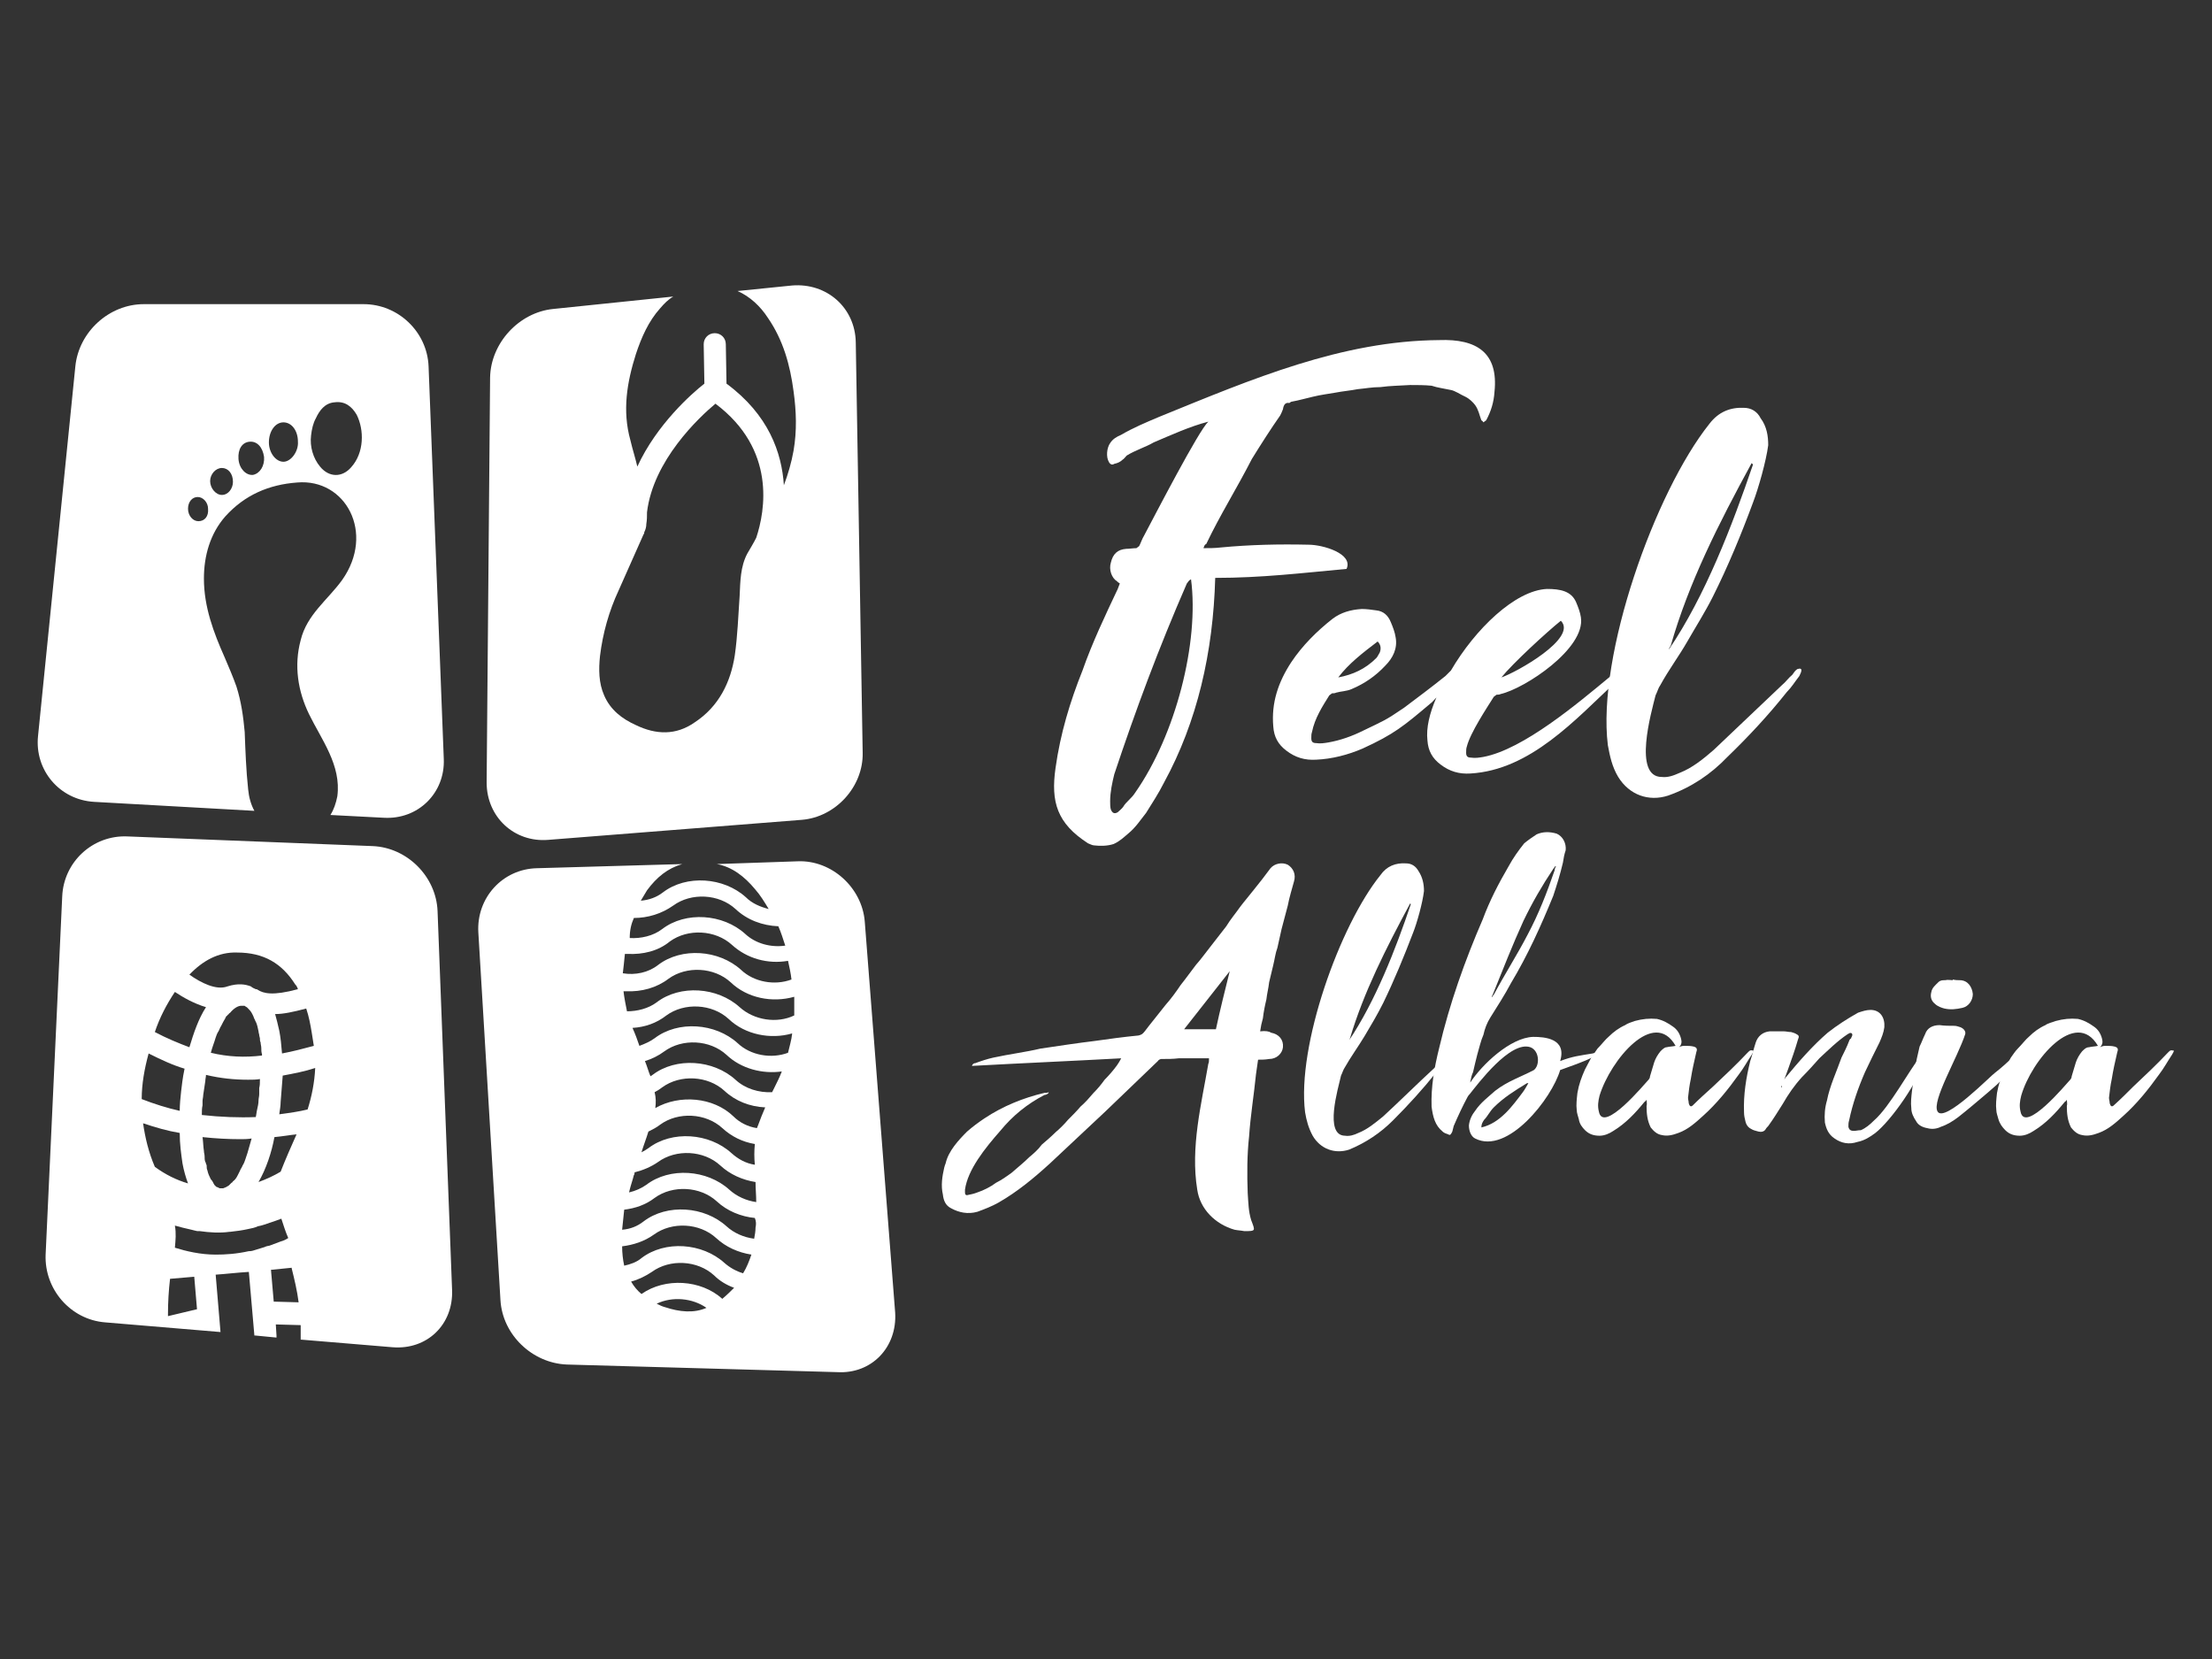 <?xml version="1.0" encoding="utf-8"?>
<!-- Generator: Adobe Illustrator 24.0.1, SVG Export Plug-In . SVG Version: 6.00 Build 0)  -->
<svg version="1.1" id="Layer_1" xmlns="http://www.w3.org/2000/svg" xmlns:xlink="http://www.w3.org/1999/xlink" x="0px" y="0px"
	 viewBox="0 0 320 240" style="enable-background:new 0 0 320 240;" xml:space="preserve">
<rect x="0" y="0" width="320" height="240" fill="#333333" stroke="none"/>
<style type="text/css">
	.st0{fill-rule:evenodd;clip-rule:evenodd;fill:#FFFFFF;}
	.st1{fill:#FFFFFF;}
</style>
<g>
	<path class="st0" d="M62,53c-0.2-5-4.4-9-9.4-9H20.8c-5,0-9.4,4-9.9,9l-5.4,53.5c-0.5,4.9,3.1,9.2,8.1,9.5l23.2,1.3
		c-0.5-0.9-0.8-2-0.9-3.1c-0.3-2.8-0.4-5.6-0.5-8.3c-0.2-2.2-0.5-4.4-1.2-6.6c-0.5-1.4-1.1-2.8-1.7-4.2c-1.6-3.6-3-7.3-3-11.4
		c0-3.3,0.9-6.5,3.1-9c2.8-3.1,6.3-4.6,10.4-4.9c7-0.6,11.3,7.3,6.5,14.1c-2.1,2.9-5.1,5-6,8.7c-1,3.7-0.4,7.4,1.2,10.7
		c1.8,3.7,4.7,7.4,4.1,11.9c-0.2,1-0.5,1.9-1,2.7l7.7,0.4c5,0.3,8.9-3.6,8.7-8.5L62,53z M28.7,75.4c-0.8,0-1.5-0.8-1.5-1.8
		c0-1,0.6-1.7,1.4-1.7c0.8,0,1.5,0.8,1.5,1.7C30.2,74.7,29.6,75.4,28.7,75.4z M32.1,71.6c-0.9,0-1.7-1-1.7-2c0-1,0.8-1.9,1.7-1.9
		c0.9,0,1.6,0.8,1.6,2C33.7,70.7,33,71.6,32.1,71.6z M36.6,68.7c-1,0.1-2-0.9-2.1-2.3s0.5-2.4,1.6-2.5c1.1-0.1,1.9,0.8,2.1,2.2
		C38.3,67.4,37.6,68.5,36.6,68.7z M41,66.8c-1.1,0-2.1-1.3-2.1-2.8c0-1.6,0.9-2.9,2.1-2.9c1.2,0,2.1,1.2,2.1,2.8
		C43.2,65.3,42.1,66.8,41,66.8z M50.8,67.6c-1.3,1.5-3.2,1.5-4.5-0.1c-1-1.2-1.5-2.9-1.3-4.5c0.1-0.9,0.3-1.8,0.7-2.5
		c0.5-1.1,1.3-2.2,2.7-2.3c1.5-0.2,2.5,0.6,3.2,1.8C52.7,62.2,52.7,65.5,50.8,67.6z"/>
	<path class="st0" d="M123.8,49.5c-0.1-5-4.2-8.6-9.2-8.2l-7.9,0.8c1.8,0.8,3.3,2.2,4.4,3.9c2.2,3.2,3.2,6.8,3.7,10.6
		c0.4,2.9,0.5,5.7,0,8.6c-0.3,1.7-0.8,3.4-1.4,5c-0.3-4.7-2.2-10.2-8.3-14.7l-0.1-5.7c0-0.9-0.7-1.6-1.6-1.6c-0.9,0-1.6,0.7-1.6,1.6
		l0.1,5.7c-1.8,1.4-6.9,5.9-9.7,12c-0.3-1.3-0.7-2.5-1-3.8c-1.2-4.3-0.5-8.4,0.8-12.5c0.8-2.4,1.8-4.7,3.5-6.6
		c0.6-0.7,1.2-1.3,1.9-1.7L80,44.7c-4.9,0.5-9,4.9-9.1,9.9l-0.5,58.6c0,5,4,8.7,8.9,8.3l36.7-2.9c4.9-0.4,8.9-4.8,8.8-9.7
		L123.8,49.5z M109.4,77.8C109.4,77.8,109.4,77.8,109.4,77.8c-0.4,0.8-0.9,1.6-1.3,2.3c-1,1.9-1,4-1.1,6.1c-0.2,2.9-0.3,5.8-0.7,8.6
		c-0.6,3.9-2.3,7.4-5.8,9.7c-2.7,1.9-5.6,1.8-8.5,0.4c-2-0.9-3.7-2.2-4.6-4.3c-0.8-1.8-0.8-3.8-0.6-5.7c0.4-3.3,1.3-6.5,2.7-9.5
		c1.2-2.7,2.4-5.4,3.6-8.1c0.1-0.1,0.1-0.2,0.1-0.3c0.2-0.4,0.3-0.8,0.3-1.2c0.1-0.6,0.1-1.1,0.1-1.7c0.9-7.5,7.5-13.7,9.9-15.7
		C112.3,65,110.7,73.9,109.4,77.8z"/>
	<path class="st0" d="M129.5,189.9l-4.4-56.6c-0.4-4.9-4.8-8.9-9.7-8.7l-11.7,0.4c2.2,0.4,4,1.8,5.5,3.6c0.8,0.9,1.4,1.9,2,2.9
		c-1.2-0.3-2.4-0.8-3.3-1.7c-3.2-2.9-8.6-3.3-12-0.7c-0.9,0.7-2,1.1-3.2,1.2c0.3-0.5,0.6-1,0.9-1.5c1.4-1.9,3-3.2,5.1-3.8l-21,0.6
		c-5,0.1-8.8,4.3-8.5,9.3l3.2,53.2c0.3,5,4.6,9.1,9.6,9.3l39.1,1.1C126.1,198.8,129.8,194.9,129.5,189.9z M91.7,132.8
		c2,0,4-0.6,5.7-1.8c2.6-1.9,6.6-1.7,9,0.5c1.7,1.6,3.9,2.4,6.2,2.5c0.4,0.9,0.7,1.9,1,2.8c-2.1,0.3-4.3-0.3-5.8-1.7
		c-3.2-2.9-8.6-3.3-12-0.7c-1.3,1-3.1,1.4-4.7,1.3C91.1,134.6,91.3,133.7,91.7,132.8z M90.4,138c0.2,0,0.3,0,0.4,0
		c2.2,0.1,4.4-0.4,6.1-1.8c2.6-1.9,6.6-1.7,9,0.5c2.2,2,5.2,2.8,8.1,2.3c0.2,0.9,0.4,1.8,0.5,2.7c-2.4,0.9-5.4,0.4-7.3-1.4
		c-3.2-2.9-8.6-3.3-12-0.7c-1.4,1.1-3.3,1.5-5.1,1.2C90.2,140,90.3,139,90.4,138z M96.2,189.1c-0.4-0.1-0.8-0.3-1.2-0.5
		c2.3-1.1,5.2-0.8,7.2,0.6C100.4,190,98.3,189.8,96.2,189.1z M104.6,187.8c0,0-0.1,0.1-0.1,0.1c-3.1-2.8-8.3-3.1-11.7-0.7
		c-0.6-0.5-1.1-1.1-1.5-1.8c1.1-0.3,2.1-0.8,3-1.4c2.6-1.9,6.6-1.7,9,0.5c0.8,0.8,1.8,1.4,2.9,1.8
		C105.7,186.8,105.2,187.3,104.6,187.8z M107.5,184.2c-1-0.3-1.9-0.8-2.7-1.5c-3.2-2.9-8.6-3.3-12-0.7c-0.7,0.6-1.6,0.9-2.5,1.1
		c-0.2-0.9-0.3-1.9-0.3-2.8c1.6-0.2,3.2-0.7,4.6-1.7c2.6-1.9,6.6-1.7,9,0.5c1.4,1.3,3.2,2.1,5.1,2.4
		C108.4,182.4,108,183.4,107.5,184.2z M109.3,177.6c0,0.5-0.1,1.1-0.2,1.6c-1.5-0.2-2.9-0.8-4-1.8c-3.2-2.9-8.6-3.3-12-0.7
		c-0.9,0.7-1.9,1.1-3.1,1.2c0.1-1,0.2-1.9,0.3-2.9c1.6-0.2,3.1-0.7,4.4-1.7c2.6-1.9,6.6-1.7,9,0.5c1.5,1.4,3.5,2.2,5.5,2.4
		C109.4,176.7,109.4,177.1,109.3,177.6z M109.2,168.5c-1.3-0.2-2.4-0.8-3.4-1.7c-3.2-2.9-8.6-3.3-12-0.7c-0.3,0.2-0.6,0.4-1,0.6
		c0.3-1,0.7-2,1-3c0.6-0.3,1.2-0.6,1.7-1c2.6-1.9,6.6-1.7,9,0.5c1.3,1.2,2.9,2,4.7,2.3C109.1,166.5,109.1,167.5,109.2,168.5z
		 M95.2,168.1c2.6-1.9,6.6-1.7,9,0.5c1.4,1.3,3.2,2.1,5.1,2.4c0,1,0.1,1.9,0.1,2.9c-1.4-0.2-2.8-0.8-3.9-1.8
		c-3.2-2.9-8.6-3.3-12-0.7c-0.7,0.5-1.6,0.9-2.5,1.1c0.2-0.9,0.5-1.7,0.7-2.5c0.1-0.1,0.1-0.3,0.1-0.4
		C93,169.3,94.2,168.8,95.2,168.1z M109.7,162.7c-0.1,0.2-0.1,0.3-0.2,0.5c-1.3-0.2-2.5-0.8-3.4-1.7c-2.9-2.8-7.8-3.2-11.3-1.2
		c0.1-0.8,0.1-1.5-0.1-2.3c0.4-0.2,0.7-0.4,1.1-0.7c2.6-1.9,6.6-1.7,9,0.5c1.6,1.5,3.7,2.3,5.9,2.4
		C110.3,161.1,110,161.9,109.7,162.7z M112,157.4c-0.1,0.2-0.2,0.4-0.3,0.6c-1.9,0.1-3.9-0.5-5.3-1.8c-3.2-2.9-8.6-3.3-12-0.7
		c-0.1,0.1-0.2,0.1-0.3,0.2c-0.3-0.7-0.5-1.5-0.8-2.2c1-0.3,2-0.8,2.8-1.4c2.6-1.9,6.6-1.7,9,0.5c2.1,2,5.2,2.8,8,2.4
		C112.8,155.8,112.4,156.6,112,157.4z M114,152.3L114,152.3c-2.4,0.9-5.4,0.4-7.3-1.4c-3.2-2.9-8.6-3.3-12-0.7
		c-0.7,0.5-1.4,0.8-2.2,1.1c-0.3-0.9-0.6-1.7-1-2.6c1.8-0.1,3.5-0.7,4.9-1.8c2.6-1.9,6.6-1.7,9,0.5c2.4,2.3,6.1,3,9.2,2.1
		C114.5,150.5,114.2,151.4,114,152.3z M114.9,146.9c-2.5,1.2-5.8,0.7-7.9-1.2c-3.2-2.9-8.6-3.3-12-0.7c-1.2,0.9-2.8,1.3-4.3,1.3
		c-0.2-1-0.4-2-0.5-2.9c0.1,0,0.2,0,0.4,0c2.2,0.1,4.4-0.5,6.1-1.8c2.6-1.9,6.6-1.7,9,0.5c2.4,2.3,6,3,9.2,2.1
		C114.9,145.1,114.9,146,114.9,146.9z"/>
	<g>
		<g>
			<path class="st1" d="M176.6,79.2c4.2-0.4,8.4-0.5,12.7-0.4c2.1,0,6.5,1.3,5.5,3.5c-6.5,0.6-12.3,1.3-19,1.3
				c-0.3,10.8-2.6,20.8-7.4,29.6c-0.8,1.6-1.8,3.1-2.6,4.4c-0.8,1-1.5,2.1-2.6,3c-0.6,0.5-1.2,1.1-2.1,1.5c-0.9,0.3-2,0.3-2.8,0.2
				c-0.3,0-0.6-0.2-0.9-0.3c-4.5-2.9-5.4-6-4.7-10.9c0.7-5,2.1-9.6,3.9-14.1c1.4-4,3.3-8,5.1-11.8c0.1-0.3,0.2-0.5,0.3-0.8
				c-0.2-0.1-0.3-0.2-0.4-0.3c-0.8-0.5-1.2-1.7-0.9-2.7c0.3-1.3,1-1.9,2.2-2c0.5,0,1-0.1,1.5-0.1c0.1-0.1,0.3-0.2,0.4-0.3
				c0.3-0.6,0.4-1,0.7-1.5c1.7-3.2,7.9-15.2,9.3-16.5c-2.7,0.7-5.3,1.9-7.9,3c-1.2,0.7-2.6,1.1-3.9,1.9c-0.3,0.3-0.4,0.5-0.6,0.6
				c-0.3,0.3-0.7,0.5-1.2,0.6c-0.3,0.2-0.6,0.1-0.8-0.3c-0.4-0.7-0.3-2,0.2-2.7c0.4-0.6,0.9-0.9,1.6-1.2c1.7-1,3.6-1.8,5.5-2.6
				c13.5-5.5,26.4-11,40.5-11.1c5.4-0.2,8.6,1.8,8,7.5c-0.1,1.5-0.5,2.8-1.2,4.1c-0.1,0.1-0.3,0.2-0.4,0.3c-0.1-0.2-0.3-0.3-0.3-0.3
				c-0.3-0.8-0.4-1.5-0.9-2.2c-0.3-0.4-0.8-0.9-1.4-1.2c-0.7-0.3-1.5-0.9-2.2-1c-0.9-0.2-1.8-0.3-2.7-0.6c-1-0.1-2.1-0.1-3.1-0.1
				c-1.5,0.1-2.9,0.1-4.3,0.3c-1.2,0-2.2,0.2-3.3,0.3c-1,0.2-2.2,0.3-3.2,0.5c-1.1,0.2-2.1,0.3-3.3,0.6c-0.9,0.2-1.9,0.5-3,0.7
				c-0.2,0-0.3,0.2-0.4,0.2c-0.5-0.1-0.8,0.2-0.9,0.9c-0.1,0.3-0.3,0.7-0.4,0.9c-1.4,2-2.8,4.2-4.1,6.3c-2.2,4.3-4.6,8.1-6.6,12.3
				c-0.3,0.1-0.3,0.4-0.4,0.6C174.9,79.3,175.8,79.3,176.6,79.2z M171.7,84.4c-4.1,9.4-7.4,18.3-10.5,27.6c-0.3,1.2-0.6,2.6-0.6,3.9
				c0,0.4,0,0.9,0.1,1.2c0.2,0.5,0.5,0.7,1,0.4c0.3-0.3,0.6-0.5,0.8-0.8c0.4-0.7,1.2-1.2,1.7-2c5.9-8.4,9.3-21.8,8.1-30.9
				C171.9,84,171.9,84.2,171.7,84.4z"/>
			<path class="st1" d="M233.9,98.5c-6,5.6-12.5,12.9-21.2,13.4c-1.6,0.1-3-0.3-4.3-1.3c-1.2-0.9-1.8-2-1.9-3.5
				c-0.2-1.8,0.3-3.9,1.3-6.2c-0.3,0.3-0.6,0.7-0.9,0.9c-3.8,3.2-5.2,4.4-9.8,6.5c-2.1,0.9-4.4,1.5-6.7,1.6c-1.6,0.1-3-0.3-4.3-1.3
				c-1.2-0.9-1.8-2-1.9-3.5c-0.3-3.4,0.7-6.4,2.6-9.3c1.6-2.4,3.7-4.5,6-6.3c1.2-0.9,2.6-1.3,4.2-1.4c0.7,0,1.4,0.1,2.1,0.2
				c1,0.1,1.7,0.7,2.1,1.7c0.3,0.7,0.6,1.5,0.7,2.2c0.3,1.6-0.4,3-1.5,4.1c-1.4,1.5-3,2.6-4.9,3.4c-0.7,0.3-1.5,0.3-2.2,0.5
				c-0.2,0.1-0.4,0.1-0.6,0.1l-0.4,0.3c-1,1.6-2.1,3.3-2.5,5.3c-0.1,0.3-0.1,0.5-0.1,0.9c0,0.5,0.2,0.7,0.7,0.7
				c0.6,0.1,1.2,0,1.8-0.1c1.7-0.3,3.4-0.9,5-1.7c3.1-1.5,3.1-1.4,5.9-3.3c2-1.5,4-3,6-4.6l0.8-0.8c3.5-6,9.3-11.6,13.9-11.8
				c1.9,0,3.5,0.3,4.2,1.9c0.3,0.7,0.6,1.5,0.7,2.2c0.7,4.5-8.1,10.3-11.6,11.1c-0.2,0.1-0.4,0.1-0.6,0.1l-0.4,0.3
				c-1,1.6-3.4,5.2-3.9,7.2c-0.1,0.3-0.1,0.5-0.1,0.9c0,0.5,0.2,0.7,0.7,0.7c0.6,0.1,1.2,0,1.8-0.1c5.8-1.1,13.7-7.8,18.3-11.6
				l1.3-1.2c0.3-0.2,0.4-0.3,0.9-0.1C234.7,97.3,234.4,98,233.9,98.5z M193.6,98c2.1-0.4,3.9-1.2,5.5-2.8c0.2-0.2,0.3-0.5,0.5-0.8
				c0.2-0.5,0.2-1.1-0.3-1.6C197.2,94.4,195.1,96,193.6,98z M217.2,98c2.1-0.7,11.1-5.7,8.6-8.2C223.8,91.4,218.8,96,217.2,98z"/>
			<path class="st1" d="M258.5,100.1c-2.7,3.4-5.6,6.5-8.6,9.4c-2.4,2.5-5.2,4.4-8.6,5.6c-2.8,0.9-5.6-0.1-7.2-2.7
				c-0.9-1.5-1.2-3-1.5-4.6c-1.6-13,6.8-36.6,14.7-46.5c1.3-1.7,3-2.4,5-2.3c1,0,1.9,0.5,2.4,1.5c0.9,1.2,1.1,2.6,1.1,3.9
				c-0.3,2.3-1.4,6.2-2.2,8.3c-1.7,4.6-3.6,9.2-5.8,13.6c-1.1,2.2-2.5,4.4-3.7,6.5s-2.7,4.1-3.9,6.3c-0.3,0.4-0.4,0.9-0.7,1.5
				c-0.6,2.4-3.3,11.8,0.9,11.8c0.9,0.1,1.7-0.2,2.6-0.6c1.8-0.7,3.4-2,4.9-3.3c3.3-3.1,6.6-6.3,9.9-9.4c0.5-0.4,0.9-1,1.5-1.5
				c0.2-0.3,0.4-0.6,0.7-0.8c0.9-0.3,0.6,0.4,0.3,1C259.6,98.7,259.2,99.4,258.5,100.1z M253.4,67c-4.8,8.8-9.1,17.3-11.7,26.4
				c-0.2,0.3-0.2,0.3-0.3,0.6c5.3-7.8,9.2-18,12.2-26.8C253.5,67.1,253.5,67.1,253.4,67z"/>
		</g>
		<g>
			<path class="st1" d="M183.9,149.4c1.1,0.2,1.8,1,1.7,2.1c-0.1,0.9-0.9,1.7-2,1.7c-0.6,0.1-1.1,0.1-1.6,0.1
				c-0.1,0.7-0.2,1.4-0.3,2.1c-0.3,3-0.8,6-1,9c-0.3,2.7-0.3,5.5-0.2,8.2c0.1,1.4,0.1,2.6,0.5,3.9c0.6,1.6,0.7,1.6-1,1.6
				c-0.5-0.1-0.9-0.1-1.4-0.2c-2.8-0.8-5-3-5.4-5.8c-1-6.1,0.6-12.4,1.6-18.2c0.1-0.2,0.1-0.4,0.1-0.8c-0.5,0-1.1,0-1.6,0
				c-0.9,0-1.9,0-2.8,0c-0.8,0.1-1.6,0.1-2.5,0.1c-0.1,0-0.4,0.1-0.5,0.3c-2.5,2.4-5.1,4.9-7.6,7.3c-2.7,2.5-5.3,5-8,7.5
				c-2.3,2.1-4.7,4.1-7.5,5.7c-0.9,0.5-1.9,0.9-3,1.3c-1.4,0.4-2.7,0.1-3.8-0.5c-0.8-0.4-1.1-1.1-1.2-2c-0.3-1.3-0.1-2.6,0.2-3.9
				c0.1-0.3,0.1-0.4,0.2-0.6c0.4-1.8,1.9-3.4,3.1-4.6c0.8-0.7,1.6-1.3,2.5-1.9c2.7-1.8,5.7-3,8.7-3.7c0.3,0,0.4,0,0.6-0.1
				c0,0.1,0,0.1,0,0.1c-0.1,0.1-0.3,0.3-0.6,0.3c-2.5,1.3-4.6,3-6.4,5.2c-2.2,2.5-4.7,5.6-5.1,8.5c0,0.1,0,0.3,0,0.4
				c0,0.3,0.1,0.4,0.3,0.4c0.5-0.1,1-0.2,1.5-0.4c0.9-0.3,1.9-0.8,2.7-1.4c0.8-0.4,1.5-0.9,2.2-1.4c0.9-0.8,1.8-1.5,2.6-2.3
				c0.6-0.5,1.3-1.1,1.8-1.8c0.7-0.6,1.4-1.2,2-1.8c0.6-0.5,1.3-1.2,1.8-1.8c0.6-0.6,1.3-1.3,1.8-1.9c0.7-0.6,1.3-1.3,1.9-2
				c0.6-0.6,1.1-1.2,1.6-1.9c0.6-0.6,1.3-1.4,1.8-2.1c0.2-0.3,0.4-0.6,0.6-1c-7.3,0.4-14.4,0.7-21.6,1.1c0.1-0.3,0.3-0.4,0.5-0.4
				c0.8-0.3,1.7-0.6,2.6-0.8c2.3-0.5,4.7-0.8,6.8-1.3c2.7-0.4,5.3-0.8,7.8-1.1c2.1-0.3,4.3-0.6,6.4-0.8c0.4-0.1,0.6-0.2,0.9-0.6
				c0.9-1.2,2-2.5,3-3.8c0.8-0.9,1.6-2,2.2-2.9c0.8-1,1.5-2,2.2-2.9c0.8-0.9,1.5-1.9,2.3-2.9c0.7-0.9,1.4-1.8,2.1-2.7
				c0.6-1,1.3-1.8,2-2.8c0.6-0.8,1.3-1.6,2-2.5c0.8-1,1.6-2,2.4-3.1c0.6-0.7,1.7-0.9,2.5-0.5c0.8,0.5,1.2,1.4,0.9,2.4
				c-0.3,1.1-0.7,2.4-0.9,3.5c-0.3,1.1-0.6,2.3-0.9,3.4c-0.2,0.9-0.4,1.8-0.6,2.7c-0.3,0.8-0.4,1.7-0.6,2.5
				c-0.2,0.8-0.4,1.7-0.6,2.5c-0.1,0.9-0.3,1.6-0.4,2.5c-0.2,0.8-0.4,1.8-0.5,2.7c-0.2,0.7-0.3,1.2-0.4,1.9
				C183.1,149.1,183.6,149.2,183.9,149.4z M177.9,140.5c-2.2,2.8-4.4,5.6-6.6,8.4c1.5,0,3.1,0,4.6,0
				C176.5,146.1,177.2,143.3,177.9,140.5z"/>
			<path class="st1" d="M207.8,155.1c-2,2.5-4.1,4.8-6.3,7c-1.8,1.8-3.9,3.2-6.3,4.2c-2.1,0.7-4.2-0.1-5.3-2
				c-0.6-1.1-0.9-2.2-1.1-3.4c-1.2-9.6,5-27,10.9-34.3c0.9-1.3,2.2-1.8,3.7-1.7c0.8,0,1.4,0.4,1.8,1.1c0.6,0.9,0.8,1.9,0.8,2.9
				c-0.2,1.7-1,4.6-1.6,6.1c-1.3,3.4-2.7,6.8-4.3,10.1c-0.8,1.6-1.8,3.3-2.7,4.8c-0.9,1.5-2,3-2.9,4.6c-0.2,0.3-0.3,0.7-0.5,1.1
				c-0.4,1.8-2.5,8.7,0.6,8.7c0.6,0.1,1.3-0.1,1.9-0.4c1.3-0.5,2.5-1.5,3.6-2.4c2.5-2.3,4.9-4.7,7.3-6.9c0.4-0.3,0.6-0.8,1.1-1.1
				c0.1-0.3,0.3-0.4,0.5-0.6c0.7-0.3,0.4,0.3,0.3,0.8C208.6,154.1,208.3,154.6,207.8,155.1z M204,130.7c-3.5,6.5-6.7,12.8-8.7,19.5
				c-0.1,0.2-0.1,0.3-0.2,0.4c3.9-5.8,6.8-13.3,9-19.8C204.1,130.8,204.1,130.8,204,130.7z"/>
			<path class="st1" d="M221.8,150c1.6,0,4.9,0.2,3.9,3.5c1.8-0.7,2.9-0.8,4.7-1.1c0.3-0.1,0.4-0.1,0.6,0.1
				c-0.1,0.3-0.3,0.4-0.5,0.4c-1.6,0.8-3.2,1.3-4.8,1.9c-1.2,4.1-7.6,12.3-12.3,9.9c-0.6-0.3-0.9-1.1-0.9-1.9
				c0.1-0.9,0.5-1.6,0.9-2.1c0.8-1.2,1.9-2,2.9-2.9c1.8-1.4,3.7-2,5.6-3c0.9-0.7,0.8-2.8-0.5-3.3c-2.9-1-7.6,5.3-8.8,6.8
				c-0.1,0.1-0.2,0.2-0.3,0.4c-0.7,1.3-1.4,2.8-2,4.2c-0.1,0.3-0.1,0.5-0.2,0.8c-0.2,0.4-0.3,0.6-0.6,0.4c-0.3-0.1-0.6-0.2-0.8-0.4
				c-1.1-0.9-1.4-2.1-1.6-3.6c-0.1-2.9,0.4-5.7,1.1-8.5c1.5-6.4,3.7-12.6,6.3-18.6c1-2.7,2.3-5.2,3.7-7.6c0.7-1.3,1.5-2.4,2.3-3.4
				c0.6-0.5,1.2-0.9,1.8-1.3c0.9-0.4,1.9-0.4,2.9-0.1c0.9,0.4,1.4,1.4,1.3,2.4c-0.2,0.6-0.3,1.1-0.4,1.8c-0.4,1.7-0.9,3.3-1.4,4.8
				c-1.8,4.4-3.7,8.6-6.1,12.6c-0.9,1.7-2,3.4-3,5c-0.5,0.8-0.8,1.6-1,2.5c-0.4,0.9-0.6,1.9-0.9,2.9c-0.2,0.8-0.4,1.6-0.6,2.5
				c-0.2,0.4-0.3,0.9-0.4,1.4c0,0.1,0,0.1,0,0.1C214.4,154,218.5,150.1,221.8,150z M220.3,158c0.3-0.4,0.5-0.8,0.8-1.3
				c-0.1,0-0.2,0-0.2,0c-1.8,1.1-3.4,2.1-4.8,3.5c-0.6,0.6-0.9,1.3-1.4,1.8c-0.2,0.3-0.4,0.6-0.4,1.1C217,162.5,218.8,160,220.3,158
				z M225,125.3c-0.1,0.1-0.2,0.3-0.3,0.4c-1.6,2.4-3,4.8-4.3,7.5c-1.6,3.5-3,7.1-4.5,10.8c-0.1,0.1-0.1,0.1-0.1,0.3
				c0.1-0.2,0.2-0.3,0.3-0.4c1.6-3,3.4-5.8,4.9-8.7c1.6-3,2.8-6.1,3.9-9.3c0-0.2,0.1-0.4,0.2-0.6C225.1,125.3,225.1,125.3,225,125.3
				z"/>
			<path class="st1" d="M243.8,151.3c0.4,0,0.8,0,1.2,0.1s0.6,0.3,0.4,0.8c-0.3,1.3-0.6,2.6-0.8,3.9c-0.2,0.9-0.3,1.8-0.4,2.7
				c0,0.3,0.1,0.5,0.1,0.8c0.1,0.4,0.3,0.6,0.6,0.3c0.9-0.9,1.9-1.8,2.9-2.7c1.7-1.6,3.4-3.2,5-4.9c0.4-0.4,0.4-0.4,0.9-0.3
				c-0.1,0.3-0.2,0.4-0.3,0.6c-0.6,0.9-1.2,2-1.9,2.9c-1.5,2.1-3.2,4.2-5.1,5.9c-1.1,1-2.2,2-3.6,2.5c-0.8,0.3-1.6,0.5-2.4,0.3
				c-0.7-0.1-1.2-0.6-1.6-1.1c-0.5-1-0.6-2-0.6-3.1c0.1-0.3,0-0.6,0-0.9c-0.1,0.1-0.1,0.2-0.3,0.3c-1.3,1.6-2.7,3.1-4.5,4.2
				c-0.6,0.4-1.3,0.7-2,0.7c-0.8,0-1.5-0.2-2.1-0.8c-0.4-0.4-0.8-0.9-0.9-1.6c-0.1-0.4-0.3-0.9-0.3-1.3c-0.1-0.8,0-1.6,0.1-2.5
				c0.2-1.2,0.6-2.3,1.1-3.4c0.3-0.6,0.6-1.1,0.9-1.7c0.3-0.4,0.6-0.9,0.9-1.3c0.6-0.6,1.1-1.3,1.7-1.8c0.6-0.6,1.4-1.2,2.3-1.6
				c0.4-0.3,0.9-0.4,1.4-0.6c1.1-0.3,2.1-0.4,3.2-0.3c0.9,0.2,1.6,0.6,2.3,1.1c0.6,0.4,1,1,1.2,1.8c0.1,0.4,0.1,0.8-0.3,1.2
				C243.2,151.3,243.5,151.3,243.8,151.3z M231.4,158.5c-0.2,0.8-0.3,1.5-0.1,2.3c0.6,3.3,6.7-4.1,7.1-4.5c0.2-0.2,0.3-0.4,0.3-0.6
				c0.2-0.7,0.4-1.3,0.6-2c0.2-0.6,0.5-1.1,0.9-1.6c0.3-0.3,0.6-0.6,0.9-0.6c0.4-0.1,0.8-0.1,1.3-0.2
				C239.3,145.8,233,153.3,231.4,158.5z"/>
			<path class="st1" d="M258.3,155.9c1.9-2.3,3.9-4.6,6.1-6.5c1.4-1.1,2.8-2,4.4-2.9c0.6-0.2,1.2-0.4,1.8-0.4c1.4,0,2.1,1.1,2,2.5
				c-0.1,0.8-0.4,1.5-0.7,2.2c-0.7,1.4-1.4,2.8-2.1,4.3c-1,2.3-1.8,4.6-2.3,7c-0.1,0.3-0.1,0.6-0.1,0.9c0.1,0.5,0.4,0.6,0.8,0.6
				c0.3,0,0.6-0.1,1-0.1c0.7-0.3,1.3-0.8,1.9-1.4c2.3-2,5.1-7.3,6.8-9.4c0.6-0.6,0.5-0.1,0.5,0.4c-0.6,3.1-4.9,9.1-7.1,10.8
				c-0.8,0.6-1.6,1.1-2.6,1.3c-1.2,0.4-2.3,0.2-3.3-0.5c-0.9-0.6-1.2-1.4-1.4-2.3c-0.1-1.1,0-2.2,0.3-3.2c0.4-2.1,1.4-4.2,2.1-6.2
				c0.4-0.8,0.8-1.6,1.1-2.4c0.1-0.3,0.2-0.3,0.3-0.4c0-0.2,0.3-0.4,0.1-0.7c-0.3-0.2-0.5,0.1-0.6,0.1c-1.5,1-2.8,2.3-4.1,3.5
				c-0.8,0.9-1.6,1.8-2.5,2.7c-1.1,1.2-2,2.5-2.8,3.9c-0.7,1.1-1.3,2.1-2.1,3.2c-0.1,0.1-0.3,0.3-0.4,0.5c-0.2,0.3-0.6,0.4-1,0.3
				c-0.4-0.1-0.8-0.2-1.1-0.4c-0.4-0.2-0.7-0.6-0.8-1.1c-0.1-0.4-0.2-0.8-0.2-1.3c-0.1-2.5,0.3-5,0.9-7.4c0.3-0.9,0.5-1.8,0.8-2.7
				c0.3-0.9,1-1.5,2-1.6c0.7,0,1.4,0,2.1,0c0.3,0,0.6,0.1,1,0.1c0.3,0.1,0.4,0.1,0.6,0.2c0.6,0.3,0.6,0.4,0.4,0.9
				c-0.4,1.4-0.9,2.8-1.4,4.2c-0.3,0.8-0.6,1.7-1,2.6c0,0.1,0,0.1,0.1,0.1C257.7,156.6,258,156.4,258.3,155.9z"/>
			<path class="st1" d="M291.2,152.9c0.2-0.2,0.5-0.4,0.9-0.6c0,0.4-0.1,0.6-0.3,0.8c-0.6,0.8-1.1,1.6-1.7,2.4
				c-0.7,1.1-1.7,1.8-2.7,2.7c-1.3,1.1-2.7,2.3-4.1,3.4c-0.8,0.6-1.6,1.1-2.5,1.4c-0.6,0.3-1.3,0.4-2,0.2c-0.6-0.1-1.3-0.4-1.6-1
				c-0.4-0.6-0.7-1.2-0.7-1.9c-0.1-0.8,0-1.6,0.1-2.5c0.4-3,0.4-3.5,1.1-6.4c0.3-0.6,0.5-1.2,0.8-1.8c0.3-0.9,1.1-1.3,2.1-1.3
				c0.7,0.1,1.4,0.1,2.1,0.1c0.3,0,0.6,0.1,0.9,0.2c0.5,0.2,0.8,0.6,0.7,1c-1.1,3.4-4.9,9.7-4,11.2c1,1.7,7.8-5.3,8.3-5.6
				C289.5,154.5,290.4,153.7,291.2,152.9z M283.5,141.8c1.2,0,1.8,1,1.9,2c0,0.9-0.6,1.8-1.5,2c-0.9,0.2-1.7,0.3-2.6,0.1
				c-0.4-0.1-1-0.3-1.4-0.7c-0.5-0.4-0.7-1-0.5-1.7c0.1-0.6,0.6-1,1-1.4c0.3-0.3,0.6-0.3,1-0.3c0.4-0.1,0.8,0,1.1,0v-0.1
				C282.9,141.8,283.2,141.8,283.5,141.8z"/>
			<path class="st1" d="M304.7,151.3c0.4,0,0.8,0,1.2,0.1s0.6,0.3,0.4,0.8c-0.3,1.3-0.6,2.6-0.8,3.9c-0.2,0.9-0.3,1.8-0.4,2.7
				c0,0.3,0.1,0.5,0.1,0.8c0.1,0.4,0.3,0.6,0.6,0.3c1-0.9,1.9-1.8,2.8-2.7c1.7-1.6,3.4-3.2,5-4.9c0.4-0.4,0.4-0.4,0.9-0.3
				c-0.1,0.3-0.2,0.4-0.3,0.6c-0.6,0.9-1.2,2-1.9,2.9c-1.5,2.1-3.2,4.2-5.1,5.9c-1.1,1-2.2,2-3.6,2.5c-0.8,0.3-1.6,0.5-2.4,0.3
				c-0.7-0.1-1.2-0.6-1.6-1.1c-0.5-1-0.6-2-0.6-3.1c0.1-0.3,0-0.6,0-0.9c-0.1,0.1-0.1,0.2-0.3,0.3c-1.3,1.6-2.7,3.1-4.5,4.2
				c-0.6,0.4-1.3,0.7-2,0.7c-0.8,0-1.5-0.2-2.1-0.8c-0.4-0.4-0.8-0.9-1-1.6c-0.1-0.4-0.3-0.9-0.3-1.3c-0.1-0.8,0-1.6,0.1-2.5
				c0.2-1.2,0.6-2.3,1.1-3.4c0.3-0.6,0.6-1.1,0.9-1.7c0.3-0.4,0.6-0.9,1-1.3c0.6-0.6,1.1-1.3,1.7-1.8c0.6-0.6,1.4-1.2,2.3-1.6
				c0.4-0.3,1-0.4,1.5-0.6c1.1-0.3,2.1-0.4,3.2-0.3c0.9,0.2,1.6,0.6,2.3,1.1c0.6,0.4,1,1,1.2,1.8c0.1,0.4,0.1,0.8-0.3,1.2
				C304.2,151.3,304.4,151.3,304.7,151.3z M292.4,158.5c-0.2,0.8-0.3,1.5-0.1,2.3c0.6,3.3,6.7-4.1,7.1-4.5c0.2-0.2,0.3-0.4,0.3-0.6
				c0.2-0.7,0.4-1.3,0.6-2c0.2-0.6,0.5-1.1,0.9-1.6c0.3-0.3,0.6-0.6,1-0.6c0.4-0.1,0.8-0.1,1.3-0.2
				C300.3,145.8,293.9,153.3,292.4,158.5z"/>
		</g>
	</g>
	<path class="st0" d="M63.3,131.8c-0.2-5-4.4-9.2-9.4-9.4L18.4,121c-5-0.2-9.2,3.7-9.4,8.7l-2.4,51.8c-0.2,5,3.6,9.4,8.6,9.8
		l16.7,1.4h0l-0.7-8.3c1.5-0.1,3.1-0.3,4.8-0.4l0.8,9.2l0.1,0l3.1,0.3h0c0-0.1,0-0.2,0-0.3l-0.1-1.6l3.6,0.1c0,0.6,0,1.2,0,1.8
		c0,0.1,0,0.2,0,0.3l0.1,0l13.2,1.1c5,0.4,8.8-3.3,8.6-8.3L63.3,131.8z M45.1,149.4c0.1,0.6,0.2,1.3,0.3,1.9c-1.5,0.4-3,0.8-4.6,1.1
		c-0.1-1.2-0.2-2.3-0.4-3.3c-0.2-0.9-0.4-1.7-0.6-2.4c1.2,0,2.6-0.3,4.5-0.8C44.7,147.1,44.9,148.2,45.1,149.4z M29.2,161.3
		c0-0.5,0-1,0.1-1.4c0-0.2,0-0.4,0-0.6c0-0.3,0.1-0.6,0.1-0.9c0.1-0.7,0.2-1.3,0.3-2c0-0.3,0.1-0.6,0.1-0.9c0-0.1,0-0.1,0,0
		c2.1,0.5,4.1,0.7,6.1,0.7c0.6,0,1.2,0,1.7-0.1c0,0.1,0,0.1,0,0.2c0,0.4,0,0.7-0.1,1.1c0,0.2,0,0.3,0,0.5c0,0.1,0,0.3,0,0.4
		c0,0.3-0.1,0.6-0.1,0.9c0,0.4-0.1,0.9-0.2,1.3c-0.1,0.4-0.1,0.7-0.2,1.1C34.6,161.7,31.9,161.6,29.2,161.3z M36.4,164.7
		c-0.2,0.7-0.4,1.4-0.6,2.1c-0.1,0.3-0.2,0.6-0.3,0.9c-0.1,0.3-0.2,0.6-0.4,0.9c-0.1,0.3-0.3,0.5-0.4,0.8c-0.1,0.2-0.2,0.4-0.3,0.6
		c-0.2,0.4-0.4,0.7-0.7,0.9c-0.1,0.1-0.1,0.2-0.2,0.2c-0.1,0.1-0.1,0.1-0.2,0.2s-0.1,0.1-0.2,0.2c-0.3,0.2-0.5,0.3-0.8,0.4
		c-0.1,0-0.1,0-0.2,0c-0.1,0-0.1,0-0.1,0c-0.1,0-0.1,0-0.2,0c0,0-0.1,0-0.2-0.1c-0.1,0-0.2-0.1-0.3-0.1c0,0-0.1-0.1-0.1-0.1
		c0,0-0.1-0.1-0.1-0.1c-0.1-0.1-0.1-0.1-0.1-0.1c0-0.1-0.1-0.1-0.1-0.2c-0.1-0.2-0.2-0.4-0.4-0.6c-0.2-0.4-0.4-0.8-0.5-1.3
		c-0.1-0.2-0.1-0.4-0.1-0.6c0,0,0,0,0,0c0-0.1,0-0.2-0.1-0.3c0-0.1,0-0.2-0.1-0.3c-0.1-0.3-0.1-0.5-0.1-0.8c0-0.3-0.1-0.5-0.1-0.8
		c-0.1-0.6-0.1-1.3-0.2-2c1.9,0.2,3.7,0.3,5.5,0.3C35.2,164.8,35.8,164.8,36.4,164.7z M30.5,152.3c0.2-0.8,0.5-1.5,0.7-2.2
		c0.1-0.3,0.2-0.6,0.4-0.9c0.1-0.1,0.1-0.3,0.2-0.4c0-0.1,0.1-0.2,0.2-0.4c0.2-0.4,0.4-0.8,0.6-1.1c0-0.1,0.1-0.2,0.1-0.2
		c0-0.1,0.1-0.1,0.2-0.2c0-0.1,0.1-0.1,0.2-0.2c0-0.1,0.1-0.1,0.2-0.2c0.5-0.6,1.1-1,1.6-1c0,0,0.1,0,0.1,0c0.1,0,0.1,0,0.2,0
		c0,0,0.1,0,0.1,0c0,0,0,0,0,0c0,0,0,0,0,0c0.1,0,0.1,0,0.2,0.1c0.1,0,0.1,0.1,0.2,0.1c0,0,0,0,0,0c0,0,0.1,0.1,0.1,0.1
		c0,0,0.1,0.1,0.1,0.1c0.2,0.2,0.4,0.4,0.6,0.8c0.1,0.2,0.2,0.4,0.3,0.7c0.1,0.1,0.1,0.3,0.2,0.4c0.2,0.4,0.3,0.9,0.4,1.4
		c0,0.2,0.1,0.4,0.1,0.5c0,0.2,0.1,0.4,0.1,0.5c0,0.2,0,0.4,0.1,0.6c0,0,0,0,0,0c0,0.3,0.1,0.5,0.1,0.8c0,0.3,0,0.6,0.1,0.9
		c0,0.1,0,0.1,0,0.2C35.4,153,33,152.9,30.5,152.3z M39.7,164.5c1.1-0.1,2.2-0.3,3.2-0.4c-0.8,1.8-1.6,3.6-2.3,5.4
		c-1,0.6-2.1,1.1-3.2,1.5C38.5,169.1,39.3,166.7,39.7,164.5z M34.3,137.8c3.9,0,6.5,1.6,8.4,4.6c0.2,0.2,0.3,0.4,0.4,0.7
		c-3.7,1-5,0.6-5.8,0.1c-0.1-0.1-0.2-0.1-0.3-0.1c-0.2-0.1-0.5-0.2-0.7-0.4c0,0,0,0,0,0c-0.8-0.3-1.8-0.5-3.4,0
		c-1.6,0.6-3.8-0.5-5.5-1.7C29.3,139,31.6,137.7,34.3,137.8z M25.3,143.5c1.2,0.8,2.8,1.7,4.5,2.2c-1.1,1.7-1.8,3.8-2.4,5.8
		c-1.6-0.6-3.3-1.3-5-2.2C23.1,147.2,24.1,145.3,25.3,143.5z M21.5,152.4c1.8,0.9,3.5,1.7,5.2,2.2c-0.3,1.4-0.4,2.5-0.5,3.3
		c-0.1,0.9-0.2,1.9-0.2,2.8c-1.8-0.4-3.7-1-5.5-1.7C20.5,156.8,20.9,154.6,21.5,152.4z M20.7,162.5c1.8,0.6,3.5,1.1,5.3,1.4
		c0,1.6,0.2,3,0.4,4.4c0.2,1.1,0.5,2.1,0.8,2.9c-1.7-0.5-3.3-1.3-4.8-2.4C21.5,166.7,21,164.6,20.7,162.5z M24.3,190.4
		c0-0.1,0-0.2,0-0.3c0-1.7,0.1-3.4,0.3-5.1l3.5-0.3l0.4,4.7L24.3,190.4z M38.3,180.4c-0.4,0.1-0.9,0.3-1.3,0.4
		c-0.3,0.1-0.6,0.2-0.9,0.2c0,0-0.1,0-0.1,0v0c-1.8,0.4-3.4,0.5-4.8,0.5c0,0,0,0,0,0c-2.2,0-4.3-0.5-5.9-1c0.1-1.1,0.2-2.1,0-3.2
		c0.7,0.2,1.5,0.4,2.4,0.6c0.1,0,0.3,0.1,0.4,0.1c0.1,0,0.3,0.1,0.5,0.1c0.1,0,0.2,0,0.3,0c1.4,0.2,2.9,0.3,4.3,0.1c0,0,0,0,0.1,0
		c0.9-0.1,1.7-0.2,2.6-0.4c0.5-0.1,1-0.2,1.4-0.4c0.6-0.1,1.1-0.3,1.7-0.5c0.6-0.2,1.2-0.4,1.7-0.6c0.3,0.9,0.6,1.9,1,2.8
		c-0.3,0.2-0.7,0.4-1.1,0.5c-0.5,0.2-1.1,0.4-1.6,0.6C38.4,180.3,38.3,180.4,38.3,180.4z M39.6,188.3l-0.4-4.6l3-0.3
		c0,0,0,0.1,0,0.1c0.4,1.6,0.8,3.3,1,4.9L39.6,188.3z M44.5,160.5c-1.2,0.3-2.6,0.5-4.1,0.7c0.1-0.7,0.2-1.3,0.2-1.8
		c0.1-1.3,0.2-2.6,0.3-3.8c1.6-0.3,3.2-0.6,4.7-1.1C45.5,156.6,45.1,158.6,44.5,160.5z"/>
</g>
</svg>
